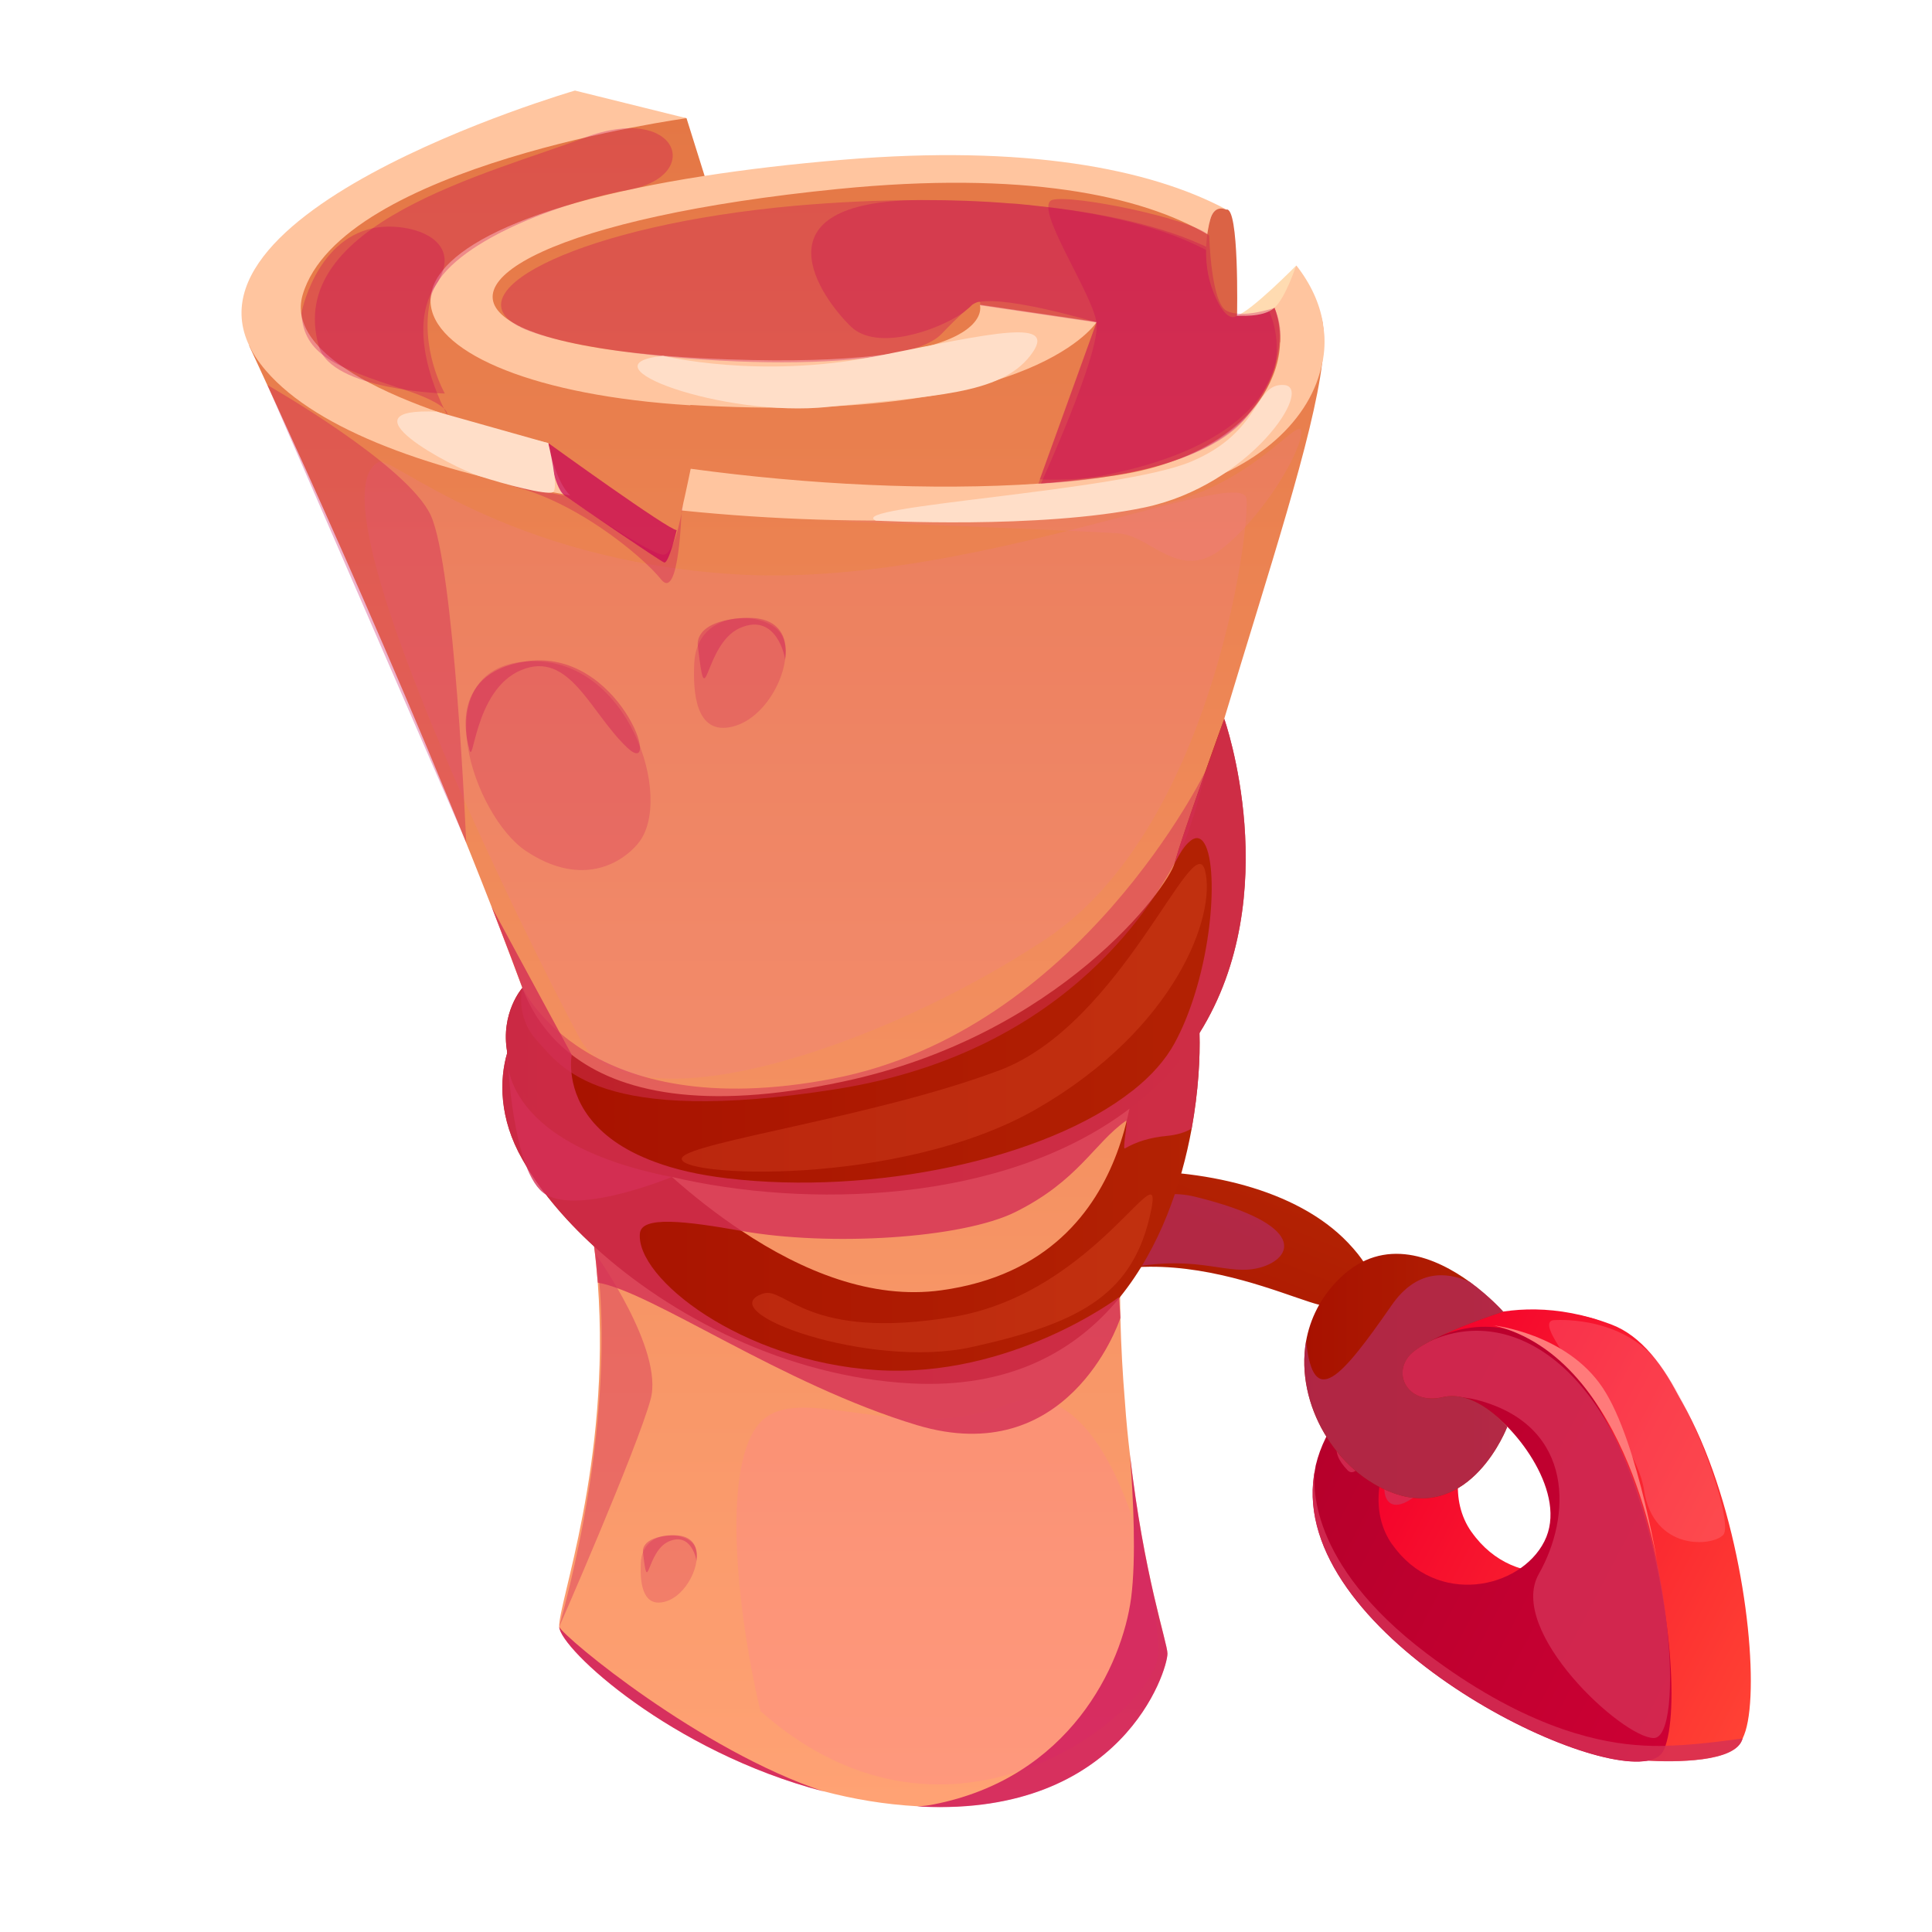 <svg width="64" height="64" viewBox="0 0 64 64" fill="none" xmlns="http://www.w3.org/2000/svg">
<path d="M44.085 43.221C43.766 43.699 38.068 40.08 34.028 43.335C29.988 46.59 27.62 44.582 29.907 41.45C32.191 38.318 41.267 37.617 44.651 41.163C46.703 43.317 44.085 43.218 44.085 43.218V43.221Z" fill="url(#paint0_linear_2526_99752)"/>
<path d="M49.13 44.492C45.922 46.664 44.353 49.043 45.409 51.188C47.596 55.628 56.95 59.066 57.725 57.587C58.878 55.387 56.454 39.534 49.13 44.492ZM48.746 50.75C47.275 48.67 49.68 44.995 51.858 46.273C52.833 46.846 54.589 49.074 53.785 50.648C52.992 52.222 50.214 52.833 48.746 50.747V50.75Z" fill="url(#paint1_linear_2526_99752)"/>
<path d="M54.561 58.325C54.317 58.313 54.164 58.297 54.164 58.297C54.164 58.297 54.164 58.115 54.158 57.8C54.13 56.205 53.933 51.12 52.774 48.491C51.383 45.35 47 44.597 47 44.597C47 44.591 47.009 44.591 47.013 44.585C47.219 44.421 49.712 42.48 53.392 43.881C57.235 45.341 57.979 56.557 57.726 57.584C57.523 58.39 55.442 58.368 54.561 58.319V58.325Z" fill="url(#paint2_linear_2526_99752)"/>
<path d="M55.169 57.834C56.116 55.168 53.782 40.78 47.015 44.588C47.015 44.594 47.005 44.594 47.002 44.6C46.837 44.69 46.671 44.795 46.502 44.909C44.775 46.081 43.878 47.316 43.587 48.537C43.587 48.537 43.578 48.568 43.572 48.624C42.466 53.792 52.045 58.772 54.56 58.328C54.823 58.282 55.007 58.177 55.097 58.004C55.126 57.955 55.148 57.899 55.169 57.834ZM46.118 51.163C44.647 49.084 47.052 45.409 49.23 46.686C50.205 47.26 51.961 49.488 51.158 51.062C50.364 52.635 47.587 53.246 46.118 51.16V51.163Z" fill="url(#paint3_linear_2526_99752)"/>
<g style="mix-blend-mode:screen" opacity="0.3">
<path d="M51.452 43.733C50.584 43.887 54.155 47.337 54.461 49.358C54.767 51.379 56.717 51.24 57.085 50.845C57.454 50.45 56.076 46.445 54.811 44.995C53.545 43.545 51.452 43.733 51.452 43.733Z" fill="#FF8390"/>
</g>
<g style="mix-blend-mode:multiply" opacity="0.8">
<path d="M46.194 47.852C45.228 50.358 46.534 50.278 47.503 48.858C48.471 47.439 49.23 46.686 49.23 46.686C49.23 46.686 47.659 45.572 46.194 47.852Z" fill="#D42F55"/>
</g>
<g style="mix-blend-mode:multiply" opacity="0.8">
<path d="M54.561 58.325C52.045 58.766 42.463 53.786 43.572 48.621C43.491 49.117 43.291 51.762 47.243 54.761C50.346 57.109 52.72 57.683 54.158 57.803C54.576 57.84 54.917 57.84 55.167 57.834C55.276 57.825 55.373 57.822 55.451 57.822C56.329 57.791 57.725 57.59 57.725 57.59C57.523 58.396 55.442 58.374 54.561 58.325Z" fill="#D42F55"/>
</g>
<g style="mix-blend-mode:multiply" opacity="0.8">
<path d="M45.444 45.976C44.091 47.639 44.041 48.062 44.634 48.698C45.228 49.333 45.962 45.52 49.061 46.411C52.161 47.303 52.051 50.244 50.977 52.135C49.902 54.027 53.745 57.572 54.782 57.575C55.819 57.578 55.391 50.895 53.279 47.208C51.167 43.52 47.802 43.079 45.444 45.976Z" fill="#D42F55"/>
</g>
<path d="M49.474 43.906C49.474 43.906 51.886 44.165 53.092 45.973C54.301 47.785 54.985 52.249 54.985 52.249C54.985 52.249 54.014 44.98 49.471 43.903L49.474 43.906Z" fill="#FF7A7A"/>
<path d="M49.93 47.263C49.93 47.263 48.746 50.389 46.165 49.463C44.269 48.781 42.907 46.526 43.263 44.443C43.394 43.693 43.747 42.965 44.378 42.348C45.859 40.898 47.59 41.672 48.69 42.468C49.358 42.956 49.796 43.452 49.796 43.452C49.796 43.452 47.193 44.279 46.662 44.933C46.131 45.594 46.693 46.544 47.793 46.282C48.89 46.023 49.927 47.266 49.927 47.266L49.93 47.263Z" fill="url(#paint4_linear_2526_99752)"/>
<g style="mix-blend-mode:multiply" opacity="0.8">
<path d="M39.595 39.645C43.347 40.567 42.828 41.684 41.754 41.987C40.679 42.289 39.798 41.561 37.467 41.987C35.136 42.412 36.839 38.966 39.595 39.645Z" fill="#B32A55"/>
</g>
<g style="mix-blend-mode:multiply" opacity="0.8">
<path d="M49.93 47.263C49.93 47.263 48.746 50.389 46.165 49.463C44.269 48.781 42.907 46.526 43.263 44.443H43.269C43.507 46.705 44.422 45.656 46.097 43.242C46.912 42.061 47.896 42.11 48.693 42.468C49.361 42.956 49.799 43.452 49.799 43.452C49.799 43.452 47.196 44.279 46.665 44.934C46.134 45.594 46.696 46.544 47.796 46.282C48.893 46.023 49.93 47.266 49.93 47.266V47.263Z" fill="#B32A55"/>
</g>
<path d="M43.8 12.013C43.507 14.454 42.035 18.888 40.557 23.803V23.809C40.557 23.809 40.551 23.831 40.548 23.834C40.148 25.17 39.748 26.537 39.367 27.91C39.005 29.215 38.661 30.527 38.361 31.817C38.361 31.817 38.352 31.857 38.336 31.937C38.327 31.983 38.314 32.026 38.305 32.073C38.305 32.079 38.305 32.082 38.298 32.088C38.123 32.838 37.967 33.575 37.83 34.304C37.805 34.442 37.77 34.578 37.752 34.705C37.699 34.986 37.652 35.26 37.605 35.532C37.599 35.562 37.595 35.593 37.595 35.624C37.564 35.797 37.536 35.967 37.511 36.133C37.486 36.306 37.458 36.476 37.436 36.649C37.43 36.673 37.427 36.701 37.427 36.726C37.364 37.173 37.311 37.611 37.267 38.04C37.227 38.472 37.192 38.898 37.174 39.308C37.111 40.608 37.089 41.826 37.105 42.965C37.105 43.172 37.111 43.375 37.114 43.573V43.665C37.139 44.622 37.189 45.517 37.258 46.353C37.258 46.353 37.264 46.393 37.267 46.467C37.308 47.072 37.367 47.643 37.43 48.18C37.889 52.185 38.673 54.416 38.673 54.773C38.673 55.344 37.167 60.155 30.528 59.843C30.481 59.843 30.434 59.837 30.384 59.834C29.31 59.775 28.272 59.599 27.288 59.34H27.282C22.236 58.026 18.568 54.622 18.524 53.891C18.503 53.518 18.924 52.178 19.302 50.194C19.687 48.176 20.024 45.498 19.802 42.487C19.771 42.092 19.734 41.691 19.68 41.286C19.602 40.611 19.487 39.922 19.337 39.228C19.243 38.79 19.128 38.309 18.978 37.787C18.646 36.587 18.187 35.186 17.647 33.668C17.64 33.662 17.64 33.659 17.64 33.659C17.534 33.353 17.419 33.038 17.303 32.724C17.181 32.397 17.059 32.07 16.934 31.736C13.601 22.871 8.255 11.458 8.255 11.458C12.288 2.096 22.742 3.916 22.742 3.916L23.342 5.83L23.605 6.666C30.134 5.246 36.296 5.913 40.06 7.446C40.045 7.551 40.045 7.675 40.054 7.804C40.06 7.94 40.076 8.085 40.095 8.236C40.101 8.28 40.104 8.326 40.117 8.366C40.27 9.282 40.623 10.291 40.623 10.291C40.948 10.64 41.438 10.384 41.882 9.995C41.935 9.955 41.988 9.903 42.041 9.85C42.051 9.844 42.057 9.841 42.066 9.829C42.351 9.554 42.604 9.242 42.763 9.039C43.341 9.563 43.707 10.125 43.816 10.699V10.705C43.825 10.779 43.838 10.862 43.847 10.949C43.869 11.239 43.853 11.6 43.8 12.013Z" fill="url(#paint5_linear_2526_99752)"/>
<path d="M18.162 14.682C18.184 14.787 18.415 15.981 18.89 16.41C14.381 15.623 10.526 14.272 8.811 12.281C4.459 7.24 19.046 3 19.046 3L22.742 3.916C22.742 3.916 11.288 5.472 10.026 9.767C9.442 11.763 13.091 13.522 18.162 14.676V14.682Z" fill="#FFC59F"/>
<path d="M22.868 13.426C12.589 12.797 10.083 7.878 23.343 5.826C24.708 5.614 26.239 5.431 27.945 5.29C33.937 4.79 38.071 5.576 40.62 6.937C40.258 6.845 40.098 7.073 40.061 7.44C40.045 7.545 40.045 7.669 40.054 7.798C37.802 6.447 33.84 5.657 27.785 6.258C18.406 7.19 14.51 9.384 17.106 10.751C17.144 10.776 17.184 10.797 17.228 10.813C17.238 10.822 17.25 10.828 17.266 10.834C17.35 10.874 17.45 10.918 17.55 10.955C18.447 11.309 19.834 11.593 21.743 11.76C21.818 11.769 21.89 11.775 21.965 11.782C22.843 11.856 23.83 11.905 24.923 11.927C26.851 11.967 28.295 11.883 29.363 11.738C32.859 11.266 32.459 10.094 32.459 10.094L36.33 10.665L36.324 10.674C36.202 10.856 33.887 14.08 22.871 13.414L22.868 13.426Z" fill="#FFC59F"/>
<path d="M43.8 12.013C43.454 13.864 41.695 15.555 38.845 16.287C35.002 17.274 28.582 17.53 22.58 16.91C22.739 16.228 22.864 15.595 22.88 15.528C26.735 16.052 30.875 16.262 34.396 16.021C34.396 16.021 34.428 16.021 34.481 16.015C34.559 16.009 34.64 16.006 34.718 15.993C34.749 15.993 34.781 15.993 34.818 15.987C35.593 15.929 36.333 15.848 37.036 15.737C37.758 15.629 38.411 15.45 39.002 15.222C39.033 15.213 39.061 15.2 39.086 15.191C40.351 14.688 41.292 13.938 41.845 13.081C42.191 12.535 42.388 11.942 42.404 11.344C42.41 11.334 42.41 11.328 42.41 11.319C42.41 11.294 42.416 11.273 42.41 11.245C42.41 10.896 42.351 10.541 42.22 10.196C42.182 10.072 42.129 9.952 42.073 9.825C42.357 9.551 42.61 9.239 42.77 9.035C42.879 8.89 42.944 8.795 42.944 8.795C43.422 9.403 43.713 10.048 43.822 10.692V10.699C43.832 10.773 43.844 10.856 43.854 10.942C43.897 11.3 43.879 11.655 43.807 12.007L43.8 12.013Z" fill="#FFC59F"/>
<path d="M39.476 37.386C39.139 39.231 38.432 41.323 37.101 42.968C37.092 42.983 37.08 42.993 37.07 43.008C35.62 44.77 33.437 45.998 30.181 45.828C26.054 45.609 22.22 43.613 19.68 41.289C18.659 40.354 17.843 39.361 17.306 38.407C16.531 37.056 16.537 35.76 16.806 34.865C17.006 34.199 17.353 33.757 17.643 33.659C17.643 33.659 17.643 33.665 17.649 33.668C17.709 33.773 18.165 34.624 18.54 35.056C18.587 35.115 18.718 35.279 18.93 35.529C19.446 36.152 20.427 37.29 21.705 38.488C21.883 38.654 22.067 38.821 22.258 38.987C22.958 39.611 23.739 40.225 24.57 40.777C26.569 42.107 28.878 43.06 31.178 42.743C34.733 42.255 36.286 40.089 36.992 38.213C37.192 37.682 37.323 37.173 37.414 36.732H37.42C37.426 36.707 37.429 36.673 37.436 36.649C37.473 36.457 37.505 36.285 37.526 36.124C37.551 35.933 37.573 35.766 37.595 35.624C37.595 35.593 37.601 35.562 37.605 35.532C37.614 35.442 37.626 35.371 37.629 35.319C37.654 35.174 37.698 34.961 37.751 34.705C37.773 34.581 37.804 34.446 37.829 34.303C37.992 33.514 38.204 32.551 38.298 32.088C38.304 32.082 38.304 32.079 38.304 32.073C38.32 32.02 38.329 31.974 38.336 31.937C38.351 31.86 38.361 31.817 38.361 31.817C38.361 31.817 39.029 32.036 39.56 32.955C39.566 32.961 39.566 32.964 39.566 32.971C39.651 33.131 39.72 33.578 39.735 34.22C39.76 35.032 39.698 36.155 39.476 37.386Z" fill="url(#paint6_linear_2526_99752)"/>
<path d="M39.736 34.22C39.173 35.124 38.42 35.973 37.423 36.726L37.417 36.732H37.411C33.224 39.898 26.679 40.03 22.255 38.987C20.933 38.676 19.802 38.259 18.981 37.787C18.559 37.543 18.221 37.293 17.984 37.028C17.247 36.223 16.915 35.488 16.803 34.865C16.566 33.554 17.303 32.724 17.303 32.724C17.597 33.498 18.096 34.294 18.937 34.939C20.505 36.152 23.239 36.828 27.932 35.828C35.121 34.303 38.711 29.373 38.911 28.589L38.964 28.407L39.039 28.157L39.086 28.012C39.501 26.731 40.429 24.152 40.545 23.837C40.551 23.831 40.554 23.822 40.554 23.812C40.554 23.812 42.607 29.626 39.732 34.223L39.736 34.22Z" fill="url(#paint7_linear_2526_99752)"/>
<g style="mix-blend-mode:multiply" opacity="0.3">
<path d="M42.407 11.248C42.413 11.273 42.407 11.294 42.407 11.322C42.407 11.331 42.407 11.337 42.4 11.347C42.378 11.68 42.31 11.985 42.206 12.272C42.197 12.294 42.191 12.312 42.185 12.331C41.294 14.639 38.02 15.518 36.014 15.842H35.992C35.508 15.919 35.096 15.966 34.818 15.993C34.78 16 34.749 16 34.718 16C34.617 16.009 34.539 16.015 34.48 16.021C34.427 16.027 34.396 16.027 34.396 16.027L34.449 15.883L36.323 10.693L36.33 10.683L32.459 10.112C32.459 10.112 32.49 10.038 32.465 10.004C32.449 9.98 32.402 9.98 32.287 10.051C32.24 10.075 32.196 10.103 32.171 10.134C32.171 10.134 32.168 10.137 32.162 10.143C32.084 10.202 31.993 10.279 31.878 10.384C31.878 10.384 31.871 10.384 31.868 10.39C31.693 10.55 31.468 10.77 31.184 11.066C30.878 11.384 30.231 11.612 29.369 11.757C27.469 12.096 24.529 12.059 21.97 11.8C21.895 11.794 21.823 11.791 21.748 11.779C19.999 11.597 18.452 11.31 17.556 10.973C17.456 10.936 17.356 10.896 17.271 10.853C17.256 10.847 17.246 10.844 17.234 10.831C17.187 10.81 17.149 10.791 17.112 10.77C15.078 9.609 19.28 7.453 26.329 6.817C27.728 6.694 29.125 6.629 30.472 6.629H30.587C31.515 6.629 32.471 6.66 33.421 6.737C33.611 6.746 33.796 6.761 33.98 6.783C34.049 6.789 34.118 6.792 34.186 6.805C36.567 7.039 38.642 7.517 40.104 8.246C40.11 8.289 40.113 8.335 40.126 8.375C40.279 9.292 40.632 10.301 40.632 10.301C40.957 10.649 41.447 10.393 41.891 10.004C41.944 9.964 41.997 9.912 42.05 9.859C42.125 9.974 42.181 10.088 42.225 10.208C42.366 10.535 42.435 10.884 42.416 11.257L42.407 11.248Z" fill="#C60055"/>
</g>
<g style="mix-blend-mode:multiply" opacity="0.3">
<path d="M14.737 13.037C14.737 13.037 13.869 11.538 14.269 9.862C14.669 8.187 18.296 6.752 20.82 6.289C23.345 5.826 22.442 3.392 19.364 4.561C16.287 5.731 9.379 7.4 10.566 11.485C10.985 12.926 14.737 13.037 14.737 13.037Z" fill="#C60055"/>
</g>
<g style="mix-blend-mode:multiply" opacity="0.2">
<path d="M12.554 15.302C10.155 16.453 17.544 31.314 19.206 34.399C20.868 37.485 29.185 34.726 34.637 31.113C40.089 27.5 41.398 17.712 41.292 16.53C41.182 15.349 32.044 19.486 24.395 19.027C16.747 18.567 12.979 15.096 12.554 15.302Z" fill="#EF7A98"/>
</g>
<g style="mix-blend-mode:screen" opacity="0.3">
<path d="M25.191 56.687C24.395 53.32 23.895 48.491 25.191 47.112C26.488 45.733 29.931 47.899 33.374 46.52C36.817 45.14 38.464 52.925 38.364 54.798C38.264 56.671 31.537 62.296 25.195 56.687H25.191Z" fill="#FF8390"/>
</g>
<g style="mix-blend-mode:multiply" opacity="0.3">
<path d="M42.226 12.201C42.22 12.226 42.21 12.254 42.204 12.275C42.195 12.297 42.188 12.316 42.182 12.334C42.092 12.605 41.976 12.855 41.839 13.087C41.223 14.127 40.186 14.787 39.08 15.197C39.055 15.207 39.027 15.219 38.995 15.228C37.952 15.608 36.861 15.774 36.009 15.842H35.987C35.074 15.916 34.443 15.879 34.443 15.879L36.318 10.689L36.324 10.68C36.324 10.68 33.465 9.822 32.459 9.998C32.391 10.007 32.328 10.023 32.281 10.044C32.234 10.069 32.191 10.097 32.166 10.128C32.166 10.128 32.163 10.131 32.156 10.137C32.094 10.211 31.997 10.288 31.872 10.378C31.872 10.378 31.866 10.378 31.863 10.384C31.032 10.952 29.044 11.643 28.192 10.822C27.207 9.875 24.902 6.672 30.466 6.626H30.582C31.51 6.626 32.466 6.656 33.415 6.734C33.606 6.743 33.79 6.758 33.975 6.78C34.043 6.786 34.112 6.789 34.181 6.801C36.449 7.036 38.605 7.52 40.12 8.372C40.273 9.288 40.626 10.297 40.626 10.297C40.951 10.646 41.442 10.39 41.885 10.001C42.248 10.625 42.385 11.359 42.229 12.207L42.226 12.201Z" fill="#C60055"/>
</g>
<g style="mix-blend-mode:multiply" opacity="0.3">
<path d="M9.983 10.393C10.079 11.754 11.101 12.158 13.373 12.902C14.969 13.423 14.816 13.75 14.816 13.75C14.816 13.75 13.332 11.097 14.422 9.471C15.513 7.844 13.432 7.326 12.348 7.561C10.429 7.974 9.979 10.396 9.979 10.396L9.983 10.393Z" fill="#C60055"/>
</g>
<g style="mix-blend-mode:multiply" opacity="0.7">
<path d="M18.162 14.676C18.162 14.676 22.171 17.576 22.417 17.561C22.417 17.561 22.152 18.69 21.999 18.632C21.846 18.573 19.109 16.703 18.709 16.419C18.309 16.135 18.162 14.673 18.162 14.673V14.676Z" fill="#C60055"/>
</g>
<g style="mix-blend-mode:multiply" opacity="0.3">
<path d="M16.591 16.024C18.887 16.41 21.299 18.437 21.899 19.193C22.499 19.949 22.577 16.913 22.577 16.913L22.636 16.657C22.636 16.657 22.399 18.305 21.999 18.373C21.599 18.437 18.709 16.422 18.709 16.422L16.591 16.024Z" fill="#C60055"/>
</g>
<g style="mix-blend-mode:multiply" opacity="0.2">
<path d="M22.998 21.967C23.089 20.066 25.526 20.227 25.922 21.082C26.322 21.936 25.491 23.775 24.26 24.072C23.029 24.368 22.954 22.899 22.998 21.97V21.967Z" fill="#C60055"/>
</g>
<g style="mix-blend-mode:multiply" opacity="0.3">
<path d="M23.117 21.387C23.401 23.886 23.298 21.35 24.504 20.807C25.713 20.264 26.017 21.776 26.004 21.853C25.991 21.93 26.369 20.378 24.657 20.471C22.945 20.563 23.117 21.387 23.117 21.387Z" fill="#C60055"/>
</g>
<g style="mix-blend-mode:multiply" opacity="0.2">
<path d="M21.227 51.774C21.284 50.608 22.774 50.707 23.021 51.231C23.265 51.756 22.755 52.882 22.002 53.064C21.249 53.246 21.203 52.345 21.227 51.777V51.774Z" fill="#C60055"/>
</g>
<g style="mix-blend-mode:multiply" opacity="0.3">
<path d="M21.299 51.419C21.474 52.95 21.408 51.398 22.149 51.065C22.889 50.731 23.077 51.66 23.067 51.706C23.061 51.753 23.292 50.802 22.242 50.861C21.193 50.916 21.299 51.422 21.299 51.422V51.419Z" fill="#C60055"/>
</g>
<g style="mix-blend-mode:multiply" opacity="0.2">
<path d="M21.137 27.938C22.352 26.491 20.824 21.656 17.416 21.912C14.007 22.168 15.697 27.031 17.416 28.185C19.134 29.336 20.477 28.725 21.137 27.941V27.938Z" fill="#C60055"/>
</g>
<g style="mix-blend-mode:multiply" opacity="0.3">
<path d="M15.534 24.766C15.697 25.565 15.669 22.856 17.271 22.195C18.874 21.532 19.562 23.624 20.777 24.766C21.992 25.907 20.515 21.446 17.418 21.909C14.738 22.31 15.537 24.766 15.537 24.766H15.534Z" fill="#C60055"/>
</g>
<g style="mix-blend-mode:multiply" opacity="0.2">
<path d="M27.354 17.246C27.354 17.246 36.017 17.589 37.067 17.669C38.117 17.749 39.063 19.273 40.46 18.19C41.857 17.107 43.138 14.914 43.103 14.3C43.069 13.685 41.357 16.321 37.914 16.811C34.471 17.305 27.354 17.249 27.354 17.249V17.246Z" fill="#EF7A98"/>
</g>
<g style="mix-blend-mode:multiply" opacity="0.7">
<path d="M27.282 59.343C22.236 58.029 18.568 54.625 18.524 53.894C18.74 54.289 23.189 57.976 27.282 59.343Z" fill="#C60055"/>
</g>
<g style="mix-blend-mode:multiply" opacity="0.7">
<path d="M38.674 54.78C38.674 55.35 37.168 60.161 30.529 59.849C30.482 59.849 30.435 59.843 30.385 59.84C30.575 59.831 30.753 59.809 30.931 59.772C35.418 58.893 37.171 55.19 37.471 52.928C37.639 51.617 37.546 49.63 37.43 48.186C37.889 52.191 38.674 54.422 38.674 54.78Z" fill="#C60055"/>
</g>
<path d="M40.619 6.943C41.057 6.811 40.979 10.452 40.979 10.452C40.979 10.452 40.657 10.804 40.207 9.705C39.757 8.607 40.029 7.527 40.082 7.301C40.216 6.74 40.616 6.943 40.616 6.943H40.619Z" fill="#DB6345"/>
<path d="M40.979 10.452C41.438 10.319 42.934 8.801 42.934 8.801C42.934 8.801 42.591 9.862 42.213 10.199C41.835 10.538 40.976 10.452 40.976 10.452H40.979Z" fill="#FFDBB1"/>
<g style="mix-blend-mode:multiply" opacity="0.3">
<path d="M15.444 27.913C15.444 27.913 15.056 18.73 14.262 17.055C13.469 15.38 8.857 12.754 8.857 12.754L15.447 27.913H15.444Z" fill="#C60055"/>
</g>
<g style="mix-blend-mode:multiply" opacity="0.3">
<path d="M18.524 53.894C18.524 53.894 21.102 48.001 21.552 46.356C22.002 44.711 19.74 41.558 19.74 41.558C19.74 41.558 20.637 46.124 18.524 53.891V53.894Z" fill="#C60055"/>
</g>
<g style="mix-blend-mode:multiply" opacity="0.3">
<path d="M40.057 7.804C39.511 7.252 35.562 6.44 34.871 6.619C34.181 6.795 36.18 9.686 36.324 10.686C36.468 11.686 34.48 16.018 34.48 16.018C34.48 16.018 39.739 15.864 41.345 13.75C42.954 11.637 42.216 10.199 42.216 10.199C42.216 10.199 41.142 10.572 40.626 10.291C40.111 10.011 40.057 7.804 40.057 7.804Z" fill="#C60055"/>
</g>
<g style="mix-blend-mode:multiply" opacity="0.8">
<path d="M39.735 34.22C39.76 35.032 39.698 36.155 39.476 37.386C39.254 37.516 38.992 37.593 38.67 37.627C38.092 37.679 37.642 37.824 37.264 38.043C37.17 38.096 37.386 37.065 37.298 37.127C36.236 37.877 35.727 39.108 33.64 40.148C31.856 41.036 27.466 41.292 24.57 40.777C22.686 40.444 21.258 40.274 21.198 40.854C21.052 42.332 24.542 45.088 29.012 45.384C33.483 45.68 37.064 42.971 37.064 42.971L37.07 43.008L37.111 43.576L37.117 43.659C37.117 43.659 37.117 43.665 37.111 43.668C37.026 43.928 35.33 48.692 30.381 47.211C25.916 45.868 21.592 42.789 19.802 42.49C19.771 42.095 19.733 41.694 19.68 41.289C18.659 40.354 17.843 39.361 17.306 38.407C16.531 37.056 16.537 35.76 16.806 34.865C16.568 33.554 17.306 32.724 17.306 32.724C17.184 32.397 17.062 32.069 16.937 31.736L16.287 30.042L18.94 34.942C18.94 34.942 18.893 35.177 18.93 35.535C19.008 36.315 19.483 37.682 21.705 38.494C22.348 38.734 23.133 38.919 24.095 39.034C28.903 39.605 34.642 38.404 37.508 36.136C37.514 36.136 37.517 36.13 37.523 36.127C38.129 35.649 38.604 35.118 38.913 34.55C39.176 34.066 39.392 33.526 39.566 32.974C40.441 30.212 40.266 27.034 39.367 27.913C39.235 28.037 39.082 28.262 38.913 28.589L38.967 28.407L39.042 28.157L39.088 28.012C39.504 26.731 40.432 24.152 40.547 23.837C40.554 23.831 40.557 23.822 40.557 23.812C40.557 23.812 42.61 29.626 39.735 34.223V34.22Z" fill="#D42F55"/>
</g>
<g style="mix-blend-mode:screen" opacity="0.2">
<path d="M22.599 38.343C22.202 38.984 29.791 39.37 34.371 36.716C38.952 34.063 40.298 30.314 39.917 28.836C39.536 27.358 37.171 33.927 33.112 35.454C29.057 36.982 22.918 37.827 22.599 38.343Z" fill="#FF6D42"/>
</g>
<g style="mix-blend-mode:screen" opacity="0.2">
<path d="M25.279 42.851C23.483 43.452 28.8 45.378 32.196 44.622C35.592 43.866 37.445 42.996 38.079 40.33C38.714 37.664 36.436 42.807 31.587 43.622C26.738 44.434 26.016 42.607 25.282 42.851H25.279Z" fill="#FF6D42"/>
</g>
<g style="mix-blend-mode:multiply" opacity="0.5">
<path d="M17.309 32.721C17.309 32.721 19.399 37.309 27.588 35.732C35.777 34.155 39.948 25.513 39.948 25.513C39.948 25.513 39.448 27.676 38.917 28.586C38.386 29.496 35.636 34.816 27.722 36.075C19.805 37.331 18.587 35.334 17.812 34.498C17.037 33.662 17.309 32.721 17.309 32.721Z" fill="#D42F55"/>
</g>
<g style="mix-blend-mode:multiply" opacity="0.8">
<path d="M16.806 34.865C16.806 34.865 16.363 37.83 22.255 38.99C22.255 38.99 19.231 40.243 18.087 39.574C16.944 38.901 16.806 34.868 16.806 34.868V34.865Z" fill="#D42F55"/>
</g>
<path d="M29.013 17.246C27.935 16.762 37.089 16.287 39.454 15.293C41.819 14.299 41.529 12.68 42.538 12.754C43.55 12.828 41.407 16.08 37.911 16.811C34.418 17.539 29.009 17.246 29.009 17.246H29.013Z" fill="#FFDEC8"/>
<path d="M21.965 11.788C19.159 12.078 23.964 13.849 27.442 13.479C30.919 13.108 33.118 13.078 34.124 11.788C35.13 10.498 32.887 11.032 29.016 11.803C25.145 12.572 21.965 11.788 21.965 11.788Z" fill="#FFDEC8"/>
<path d="M14.485 13.639C11.192 13.479 14.972 15.478 15.859 15.765C16.747 16.052 18.09 16.404 18.312 16.305C18.537 16.206 18.162 14.679 18.162 14.679L14.485 13.642V13.639Z" fill="#FFDEC8"/>
<defs>
<linearGradient id="paint0_linear_2526_99752" x1="35.483" y1="47.152" x2="39.02" y2="38.313" gradientUnits="userSpaceOnUse">
<stop stop-color="#A71100"/>
<stop offset="1" stop-color="#B32203"/>
</linearGradient>
<linearGradient id="paint1_linear_2526_99752" x1="46.149" y1="46.927" x2="59.615" y2="53.986" gradientUnits="userSpaceOnUse">
<stop stop-color="#F4002B"/>
<stop offset="1" stop-color="#FF4234"/>
</linearGradient>
<linearGradient id="paint2_linear_2526_99752" x1="45.749" y1="46.994" x2="59.518" y2="54.211" gradientUnits="userSpaceOnUse">
<stop stop-color="#F4002B"/>
<stop offset="1" stop-color="#FF4234"/>
</linearGradient>
<linearGradient id="paint3_linear_2526_99752" x1="44.022" y1="47.428" x2="57.06" y2="54.262" gradientUnits="userSpaceOnUse">
<stop stop-color="#B6002B"/>
<stop offset="1" stop-color="#CC0034"/>
</linearGradient>
<linearGradient id="paint4_linear_2526_99752" x1="43.207" y1="45.584" x2="49.93" y2="45.584" gradientUnits="userSpaceOnUse">
<stop stop-color="#A71100"/>
<stop offset="1" stop-color="#B32203"/>
</linearGradient>
<linearGradient id="paint5_linear_2526_99752" x1="26.057" y1="59.865" x2="26.057" y2="3.771" gradientUnits="userSpaceOnUse">
<stop stop-color="#FFA274"/>
<stop offset="1" stop-color="#E47745"/>
</linearGradient>
<linearGradient id="paint6_linear_2526_99752" x1="16.643" y1="38.83" x2="39.742" y2="38.83" gradientUnits="userSpaceOnUse">
<stop stop-color="#A71100"/>
<stop offset="1" stop-color="#B32203"/>
</linearGradient>
<linearGradient id="paint7_linear_2526_99752" x1="16.759" y1="31.69" x2="41.266" y2="31.69" gradientUnits="userSpaceOnUse">
<stop stop-color="#A71100"/>
<stop offset="1" stop-color="#B32203"/>
</linearGradient>
</defs>
</svg>
